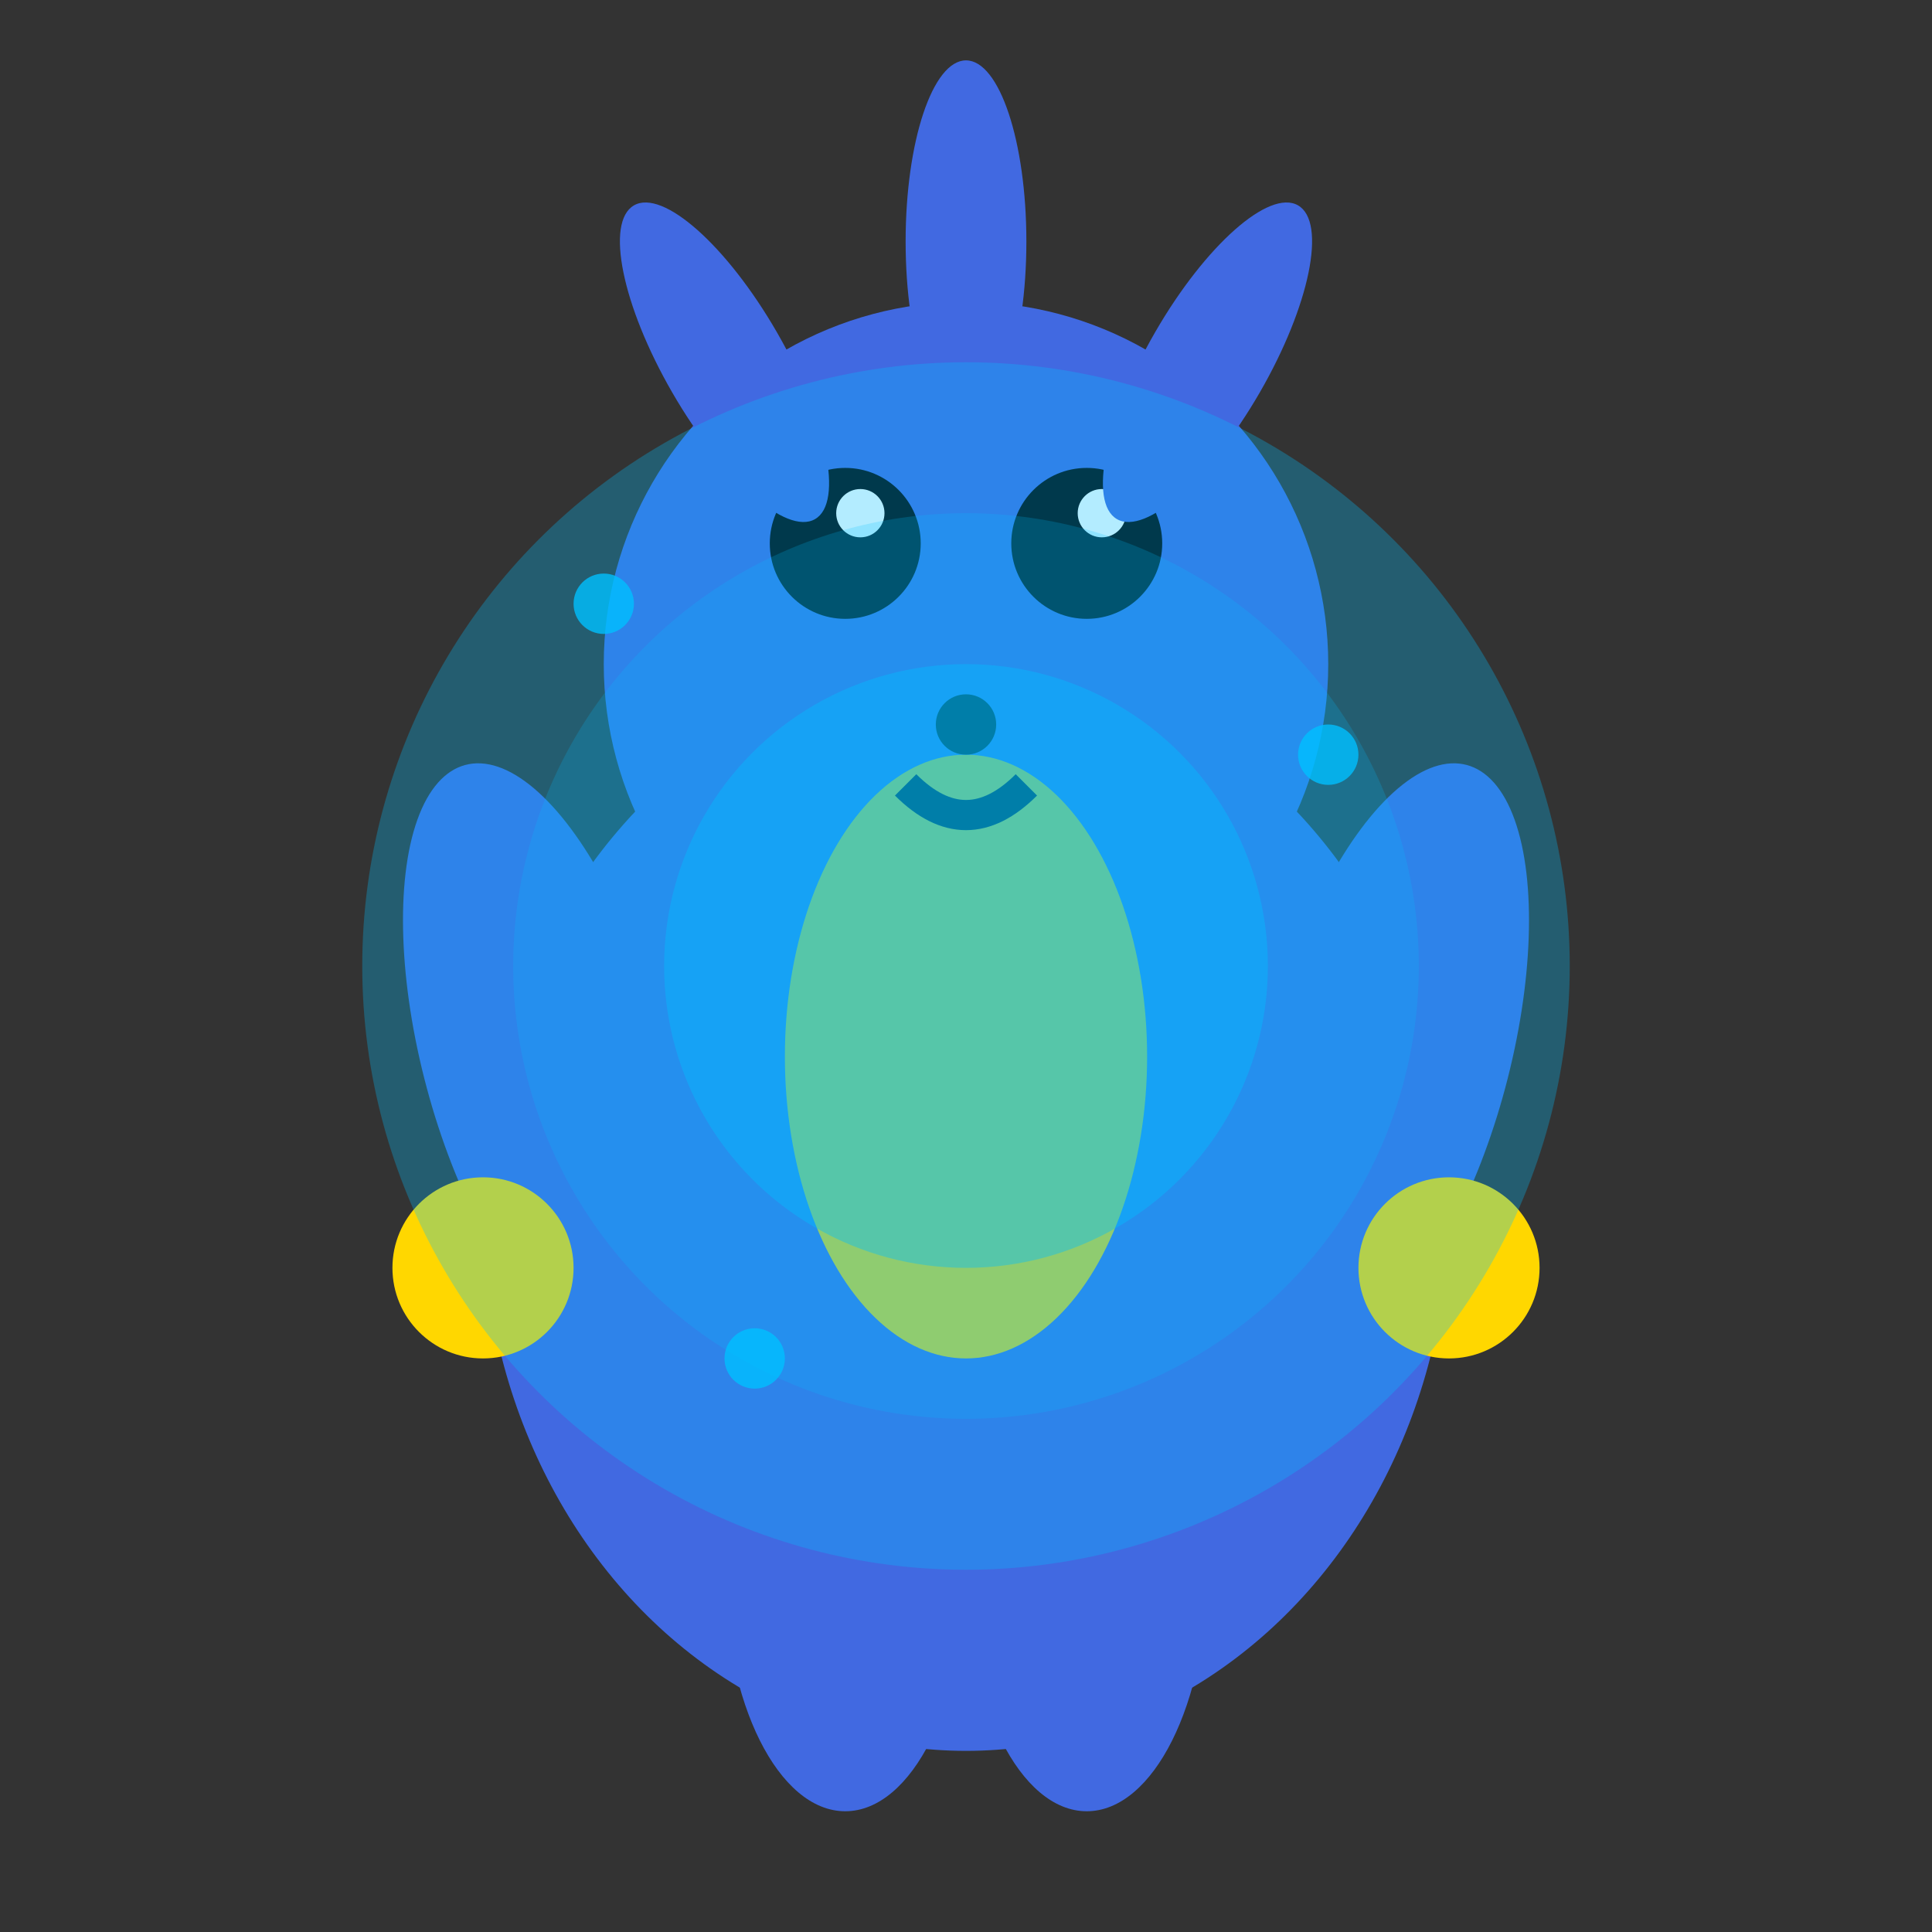 <svg xmlns="http://www.w3.org/2000/svg" width="64" height="64" viewBox="0 0 64 64">
  <rect x="0" y="0" width="64" height="64" fill="#333333" stroke="none"/>
  <defs>
    <style>
      .lucario-body { fill: #4169e1; }
      .lucario-chest { fill: #ffd700; }
      .lucario-spike { fill: #4169e1; }
      .lucario-eye { fill: #000; }
      .lucario-nose { fill: #000; }
      .lucario-mouth { fill: #000; }
      .lucario-aura { fill: #00bfff; }
      .lucario-paw { fill: #ffd700; }
    </style>
  </defs>
  
  <!-- Lucario Body -->
  <ellipse cx="32" cy="40" rx="16" ry="18" class="lucario-body">
    <animate attributeName="ry" values="18;16;18" dur="3s" repeatCount="indefinite"/>
  </ellipse>
  
  <!-- Head -->
  <circle cx="32" cy="22" r="12" class="lucario-body">
    <animate attributeName="cy" values="22;20;22" dur="3s" repeatCount="indefinite"/>
  </circle>
  
  <!-- Chest -->
  <ellipse cx="32" cy="35" rx="6" ry="10" class="lucario-chest">
    <animate attributeName="ry" values="10;8;10" dur="3s" repeatCount="indefinite"/>
  </ellipse>
  
  <!-- Eyes -->
  <circle cx="28" cy="18" r="2.5" class="lucario-eye">
    <animate attributeName="cy" values="18;16;18" dur="3s" repeatCount="indefinite"/>
  </circle>
  <circle cx="36" cy="18" r="2.5" class="lucario-eye">
    <animate attributeName="cy" values="18;16;18" dur="3s" repeatCount="indefinite"/>
  </circle>
  
  <!-- Eye highlights -->
  <circle cx="28.5" cy="17" r="0.8" fill="white">
    <animate attributeName="cy" values="17;15;17" dur="3s" repeatCount="indefinite"/>
  </circle>
  <circle cx="36.5" cy="17" r="0.8" fill="white">
    <animate attributeName="cy" values="17;15;17" dur="3s" repeatCount="indefinite"/>
  </circle>
  
  <!-- Nose -->
  <ellipse cx="32" cy="24" rx="1" ry="1" class="lucario-nose">
    <animate attributeName="cy" values="24;22;24" dur="3s" repeatCount="indefinite"/>
  </ellipse>
  
  <!-- Mouth -->
  <path d="M 30 26 Q 32 28 34 26" stroke="black" stroke-width="1" fill="none">
    <animate attributeName="d" values="M 30 26 Q 32 28 34 26;M 30 26 Q 32 29 34 26;M 30 26 Q 32 28 34 26" dur="3s" repeatCount="indefinite"/>
  </path>
  
  <!-- Head spikes -->
  <ellipse cx="24" cy="12" rx="2" ry="6" class="lucario-spike" transform="rotate(-30 24 12)">
    <animate attributeName="cy" values="12;10;12" dur="3s" repeatCount="indefinite"/>
  </ellipse>
  <ellipse cx="40" cy="12" rx="2" ry="6" class="lucario-spike" transform="rotate(30 40 12)">
    <animate attributeName="cy" values="12;10;12" dur="3s" repeatCount="indefinite"/>
  </ellipse>
  <ellipse cx="32" cy="8" rx="2" ry="6" class="lucario-spike">
    <animate attributeName="cy" values="8;6;8" dur="3s" repeatCount="indefinite"/>
  </ellipse>
  
  <!-- Arms -->
  <ellipse cx="18" cy="35" rx="4" ry="10" class="lucario-body" transform="rotate(-15 18 35)">
    <animate attributeName="cy" values="35;33;35" dur="3s" repeatCount="indefinite"/>
  </ellipse>
  <ellipse cx="46" cy="35" rx="4" ry="10" class="lucario-body" transform="rotate(15 46 35)">
    <animate attributeName="cy" values="35;33;35" dur="3s" repeatCount="indefinite"/>
  </ellipse>
  
  <!-- Paws -->
  <circle cx="16" cy="42" r="3" class="lucario-paw">
    <animate attributeName="cy" values="42;40;42" dur="3s" repeatCount="indefinite"/>
  </circle>
  <circle cx="48" cy="42" r="3" class="lucario-paw">
    <animate attributeName="cy" values="42;40;42" dur="3s" repeatCount="indefinite"/>
  </circle>
  
  <!-- Legs -->
  <ellipse cx="28" cy="52" rx="4" ry="8" class="lucario-body">
    <animate attributeName="cy" values="52;50;52" dur="3s" repeatCount="indefinite"/>
  </ellipse>
  <ellipse cx="36" cy="52" rx="4" ry="8" class="lucario-body">
    <animate attributeName="cy" values="52;50;52" dur="3s" repeatCount="indefinite"/>
  </ellipse>
  
  <!-- Aura effects -->
  <circle cx="32" cy="32" r="20" class="lucario-aura" opacity="0.3">
    <animate attributeName="opacity" values="0.1;0.8;0.1" dur="0.8s" repeatCount="indefinite"/>
    <animate attributeName="r" values="20;25;20" dur="0.8s" repeatCount="indefinite"/>
  </circle>
  <circle cx="32" cy="32" r="15" class="lucario-aura" opacity="0.2">
    <animate attributeName="opacity" values="0.1;0.6;0.1" dur="0.8s" begin="0.3s" repeatCount="indefinite"/>
    <animate attributeName="r" values="15;20;15" dur="0.8s" repeatCount="indefinite"/>
  </circle>
  <circle cx="32" cy="32" r="10" class="lucario-aura" opacity="0.4">
    <animate attributeName="opacity" values="0.2;0.9;0.2" dur="0.8s" begin="0.6s" repeatCount="indefinite"/>
    <animate attributeName="r" values="10;15;10" dur="0.8s" repeatCount="indefinite"/>
  </circle>
  
  <!-- Energy particles -->
  <circle cx="20" cy="20" r="1" fill="#00bfff" opacity="0.8">
    <animate attributeName="opacity" values="0;1;0" dur="1.5s" repeatCount="indefinite"/>
  </circle>
  <circle cx="44" cy="25" r="1" fill="#00bfff" opacity="0.8">
    <animate attributeName="opacity" values="0;1;0" dur="1.5s" begin="0.5s" repeatCount="indefinite"/>
  </circle>
  <circle cx="25" cy="45" r="1" fill="#00bfff" opacity="0.8">
    <animate attributeName="opacity" values="0;1;0" dur="1.5s" begin="1s" repeatCount="indefinite"/>
  </circle>
</svg>

